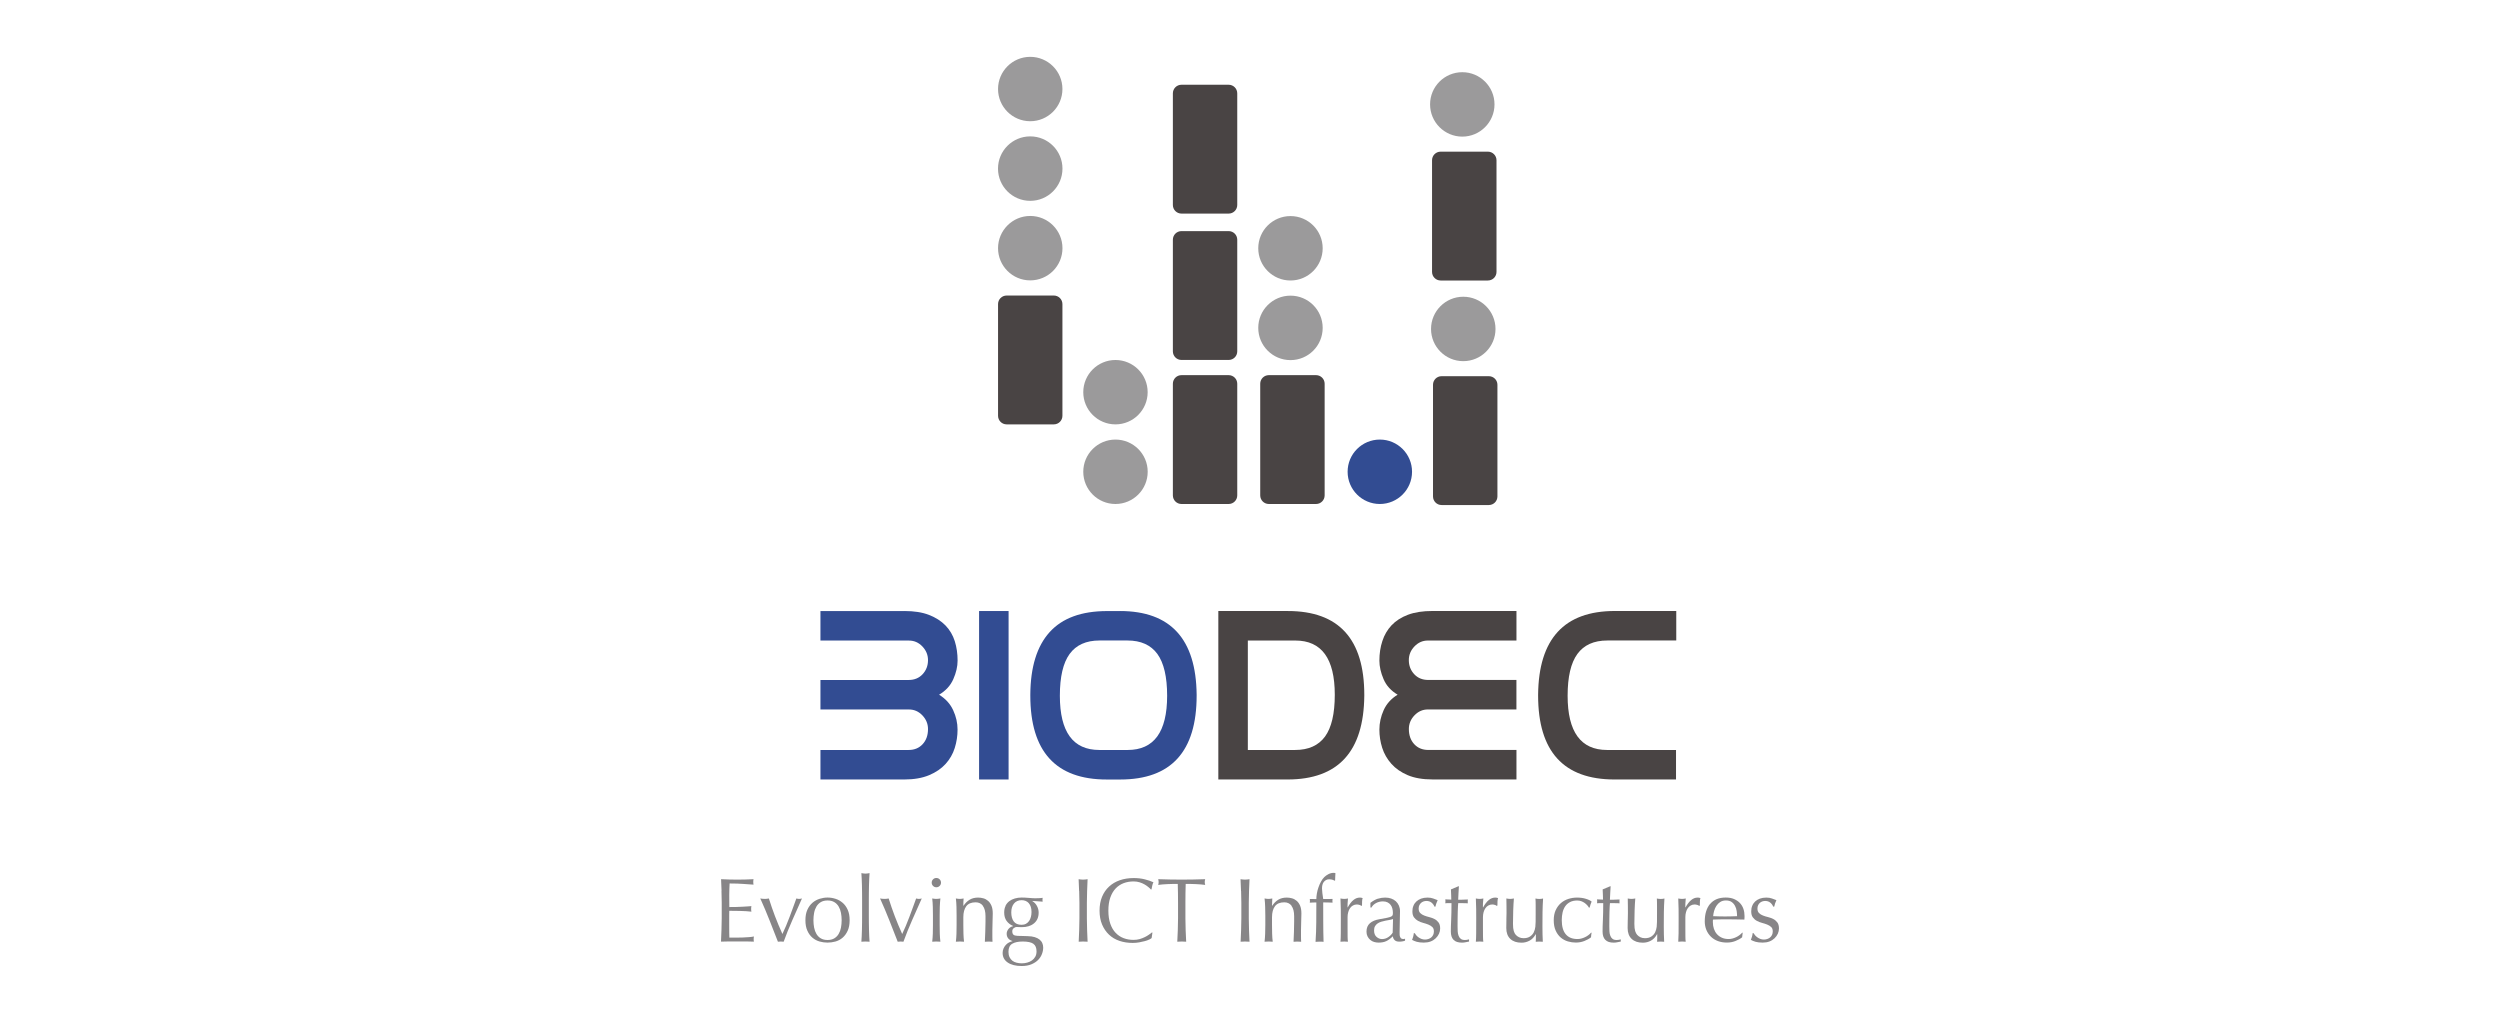 <?xml version="1.0" encoding="UTF-8"?><svg xmlns="http://www.w3.org/2000/svg" viewBox="0 0 623.62 255.12"><defs><style>.cls-1{fill:#fff;}.cls-2{fill:#324c92;}.cls-3{fill:#494444;}.cls-4{fill:#9b9a9b;}.cls-5{fill:#878587;}</style></defs><g id="BG"><rect class="cls-1" y="0" width="623.62" height="255.12"/></g><g id="Logo"><g><g><path class="cls-2" d="m225.62,152.42c2.41,0,4.45.32,6.12.97,1.67.65,3.04,1.53,4.12,2.64,1.07,1.12,1.84,2.42,2.31,3.92s.7,3.11.7,4.85c0,1.47-.36,3.01-1.07,4.62-.71,1.61-1.9,2.9-3.55,3.88,1.61.98,2.78,2.27,3.51,3.85.74,1.58,1.1,3.2,1.1,4.85,0,1.56-.23,3.09-.7,4.58-.47,1.5-1.23,2.82-2.28,3.98-1.05,1.16-2.42,2.1-4.12,2.81-1.7.71-3.75,1.07-6.16,1.07h-20.94v-7.36h22.01c1.43,0,2.59-.48,3.48-1.44.89-.96,1.34-2.22,1.34-3.78,0-1.29-.47-2.43-1.4-3.41-.94-.98-2.05-1.47-3.35-1.47h-22.08v-7.36h22.01c1.43,0,2.59-.48,3.48-1.44.89-.96,1.34-2.13,1.34-3.51,0-1.3-.47-2.43-1.4-3.41-.94-.98-2.05-1.47-3.35-1.47h-22.08v-7.36h20.95Z"/><path class="cls-2" d="m244.23,152.42h7.36v42.02h-7.36v-42.02Z"/><path class="cls-2" d="m279.36,152.42c12.62,0,19,6.96,19.14,20.88v.2c0,13.96-6.36,20.95-19.07,20.95h-3.35c-12.71,0-19.07-6.98-19.07-20.95v-.2c.04-6.91,1.65-12.12,4.82-15.62,3.17-3.5,7.94-5.25,14.32-5.25h3.21Zm1.94,34.66c6.56,0,9.84-4.51,9.84-13.52,0-4.73-.82-8.21-2.44-10.44-1.63-2.23-4.12-3.35-7.46-3.35h-6.96c-3.35,0-5.83,1.12-7.46,3.35-1.63,2.23-2.44,5.71-2.44,10.44,0,9.01,3.28,13.52,9.84,13.52h7.09Z"/><path class="cls-3" d="m321.25,152.42c12.71,0,19.07,6.98,19.07,20.94v.2c-.13,13.92-6.51,20.88-19.14,20.88h-17.27v-42.02h17.33Zm-9.97,34.66h11.78c3.35,0,5.83-1.12,7.46-3.34,1.63-2.23,2.44-5.71,2.44-10.44,0-9.01-3.28-13.52-9.84-13.52h-11.85v27.3Z"/><path class="cls-3" d="m378.26,159.78h-22.08c-1.3,0-2.41.49-3.35,1.47-.94.98-1.4,2.12-1.4,3.41,0,1.38.45,2.55,1.34,3.51.89.96,2.05,1.44,3.48,1.44h22.02v7.36h-22.08c-1.3,0-2.41.49-3.35,1.47-.94.98-1.4,2.12-1.4,3.41,0,1.56.45,2.82,1.34,3.78.89.96,2.05,1.44,3.48,1.44h22.02v7.36h-20.94c-2.46,0-4.52-.36-6.19-1.07-1.67-.71-3.04-1.66-4.08-2.84-1.05-1.18-1.81-2.51-2.28-3.98-.47-1.47-.7-2.99-.7-4.55,0-1.65.36-3.27,1.07-4.85.71-1.58,1.87-2.87,3.48-3.85-1.65-.98-2.83-2.27-3.51-3.88-.69-1.61-1.04-3.15-1.04-4.62,0-1.74.24-3.37.74-4.88.49-1.52,1.26-2.83,2.31-3.95,1.05-1.11,2.41-1.98,4.08-2.61,1.67-.63,3.71-.94,6.12-.94h20.94v7.36h0Z"/><path class="cls-3" d="m402.75,194.44c-12.71,0-19.07-6.98-19.07-20.95v-.2c.13-13.92,6.51-20.88,19.14-20.88h15.32v7.36h-17.2c-3.35,0-5.83,1.12-7.46,3.35-1.63,2.23-2.44,5.71-2.44,10.44,0,9.01,3.28,13.52,9.84,13.52h17.2v7.36h-15.32Z"/></g><g><path class="cls-4" d="m256.99,53.87c4.44,0,8.04,3.6,8.04,8.04s-3.6,8.03-8.04,8.03-8.03-3.6-8.03-8.03,3.6-8.04,8.03-8.04Z"/><circle class="cls-4" cx="256.99" cy="42.06" r="8.04"/><circle class="cls-4" cx="256.99" cy="22.21" r="8.03"/><path class="cls-4" d="m278.25,109.65c4.44,0,8.04,3.6,8.04,8.03s-3.6,8.04-8.04,8.04-8.03-3.6-8.03-8.04c0-4.44,3.6-8.03,8.03-8.03Z"/><path class="cls-2" d="m344.2,109.65c4.44,0,8.03,3.6,8.03,8.03s-3.59,8.04-8.03,8.04-8.04-3.6-8.04-8.04,3.6-8.03,8.04-8.03Z"/><circle class="cls-4" cx="278.25" cy="97.83" r="8.03"/><path class="cls-3" d="m262.88,73.72c1.18,0,2.14.96,2.14,2.14v27.86c0,1.18-.96,2.14-2.14,2.14h-11.78c-1.18,0-2.14-.96-2.14-2.14v-27.86c0-1.18.96-2.14,2.14-2.14h11.78Z"/><path class="cls-3" d="m306.49,93.58c1.18,0,2.14.96,2.14,2.14v27.86c0,1.18-.96,2.14-2.14,2.14h-11.78c-1.18,0-2.14-.96-2.14-2.14v-27.86c0-1.18.96-2.14,2.14-2.14h11.78Z"/><path class="cls-3" d="m328.29,93.58c1.18,0,2.14.96,2.14,2.14v27.86c0,1.18-.96,2.14-2.14,2.14h-11.79c-1.18,0-2.14-.96-2.14-2.14v-27.86c0-1.18.96-2.14,2.14-2.14h11.79Z"/><path class="cls-3" d="m306.49,57.65c1.18,0,2.14.96,2.14,2.14v27.86c0,1.19-.96,2.14-2.14,2.14h-11.78c-1.18,0-2.14-.96-2.14-2.14v-27.86c0-1.18.96-2.14,2.14-2.14h11.78Z"/><path class="cls-3" d="m306.49,21.14c1.18,0,2.14.96,2.14,2.14v27.86c0,1.18-.96,2.14-2.14,2.14h-11.78c-1.18,0-2.14-.96-2.14-2.14v-27.86c0-1.18.96-2.14,2.14-2.14h11.78Z"/><path class="cls-4" d="m321.91,73.75c4.44,0,8.03,3.6,8.03,8.04s-3.59,8.04-8.03,8.04-8.04-3.6-8.04-8.04,3.6-8.04,8.04-8.04Z"/><path class="cls-3" d="m371.39,93.84c1.18,0,2.14.96,2.14,2.14v27.86c0,1.18-.96,2.14-2.14,2.14h-11.79c-1.18,0-2.14-.96-2.14-2.14v-27.86c0-1.19.96-2.14,2.14-2.14h11.79Z"/><path class="cls-4" d="m365.01,74.02c4.44,0,8.04,3.6,8.04,8.04s-3.6,8.03-8.04,8.03-8.04-3.6-8.04-8.03,3.6-8.04,8.04-8.04Z"/><path class="cls-3" d="m371.15,37.83c1.18,0,2.15.96,2.15,2.14v27.86c0,1.18-.96,2.14-2.15,2.14h-11.79c-1.18,0-2.14-.96-2.14-2.14v-27.86c0-1.18.96-2.14,2.14-2.14h11.79Z"/><path class="cls-4" d="m364.77,18.01c4.43,0,8.03,3.6,8.03,8.03s-3.6,8.04-8.03,8.04-8.04-3.6-8.04-8.04,3.6-8.03,8.04-8.03Z"/><path class="cls-4" d="m321.91,53.9c4.44,0,8.03,3.6,8.03,8.03s-3.59,8.04-8.03,8.04-8.04-3.6-8.04-8.04,3.6-8.03,8.04-8.03Z"/></g><g><path class="cls-5" d="m179.99,222.22c-.04-.97-.08-1.94-.12-2.91.68.03,1.36.06,2.03.08.67.02,1.35.03,2.03.03s1.35-.01,2.02-.03c.67-.02,1.34-.05,2.02-.08-.05.23-.07.45-.07.68s.02.45.07.68c-.48-.03-.93-.06-1.33-.09-.4-.03-.83-.06-1.27-.09-.45-.03-.94-.06-1.46-.08-.53-.02-1.17-.03-1.91-.03-.01.48-.03.95-.06,1.39s-.03.94-.03,1.5c0,.59,0,1.17.01,1.72,0,.56.01.99.01,1.27.67,0,1.26,0,1.79-.02.53-.02,1.01-.03,1.45-.06.44-.02.84-.05,1.21-.07.37-.02.72-.05,1.06-.08-.05.23-.07.46-.07.7,0,.23.02.45.07.68-.39-.05-.85-.08-1.37-.12-.52-.03-1.04-.05-1.57-.06-.52,0-1.01-.02-1.48-.02-.46,0-.83-.01-1.1-.01,0,.14,0,.28-.01.44,0,.16-.01.36-.01.6v2.25c0,.86,0,1.58.01,2.13,0,.56.02.98.03,1.27h1.59c.57,0,1.14-.01,1.69-.03.55-.02,1.07-.05,1.57-.09.49-.04.92-.09,1.28-.17-.03.11-.05.22-.06.35,0,.13-.01.25-.01.35,0,.24.02.44.07.59-.68-.03-1.36-.05-2.03-.05h-4.12c-.68,0-1.37.01-2.07.05.05-.97.09-1.94.12-2.9.04-.96.06-1.94.06-2.94v-3.91c0-1-.02-1.99-.06-2.95Z"/><path class="cls-5" d="m191.95,229.55c-.7-1.79-1.47-3.59-2.3-5.43.2.03.39.06.57.08.18.02.37.03.57.03.17,0,.33-.01.5-.03.17-.02.33-.05.5-.08.47,1.5.98,2.97,1.53,4.42.55,1.44,1.17,2.93,1.85,4.44.3-.62.6-1.29.9-2.01.3-.72.59-1.46.89-2.24.3-.77.58-1.55.86-2.33.28-.78.56-1.54.83-2.28.27.08.51.11.7.11s.43-.04.7-.11c-.82,1.83-1.62,3.64-2.41,5.43-.79,1.79-1.51,3.57-2.16,5.36-.23-.03-.46-.05-.7-.05s-.48.01-.73.05c-.7-1.79-1.4-3.57-2.1-5.36Z"/><path class="cls-5" d="m201.4,226.93c.33-.72.75-1.3,1.28-1.75.53-.45,1.12-.77,1.78-.98.66-.2,1.31-.31,1.96-.31s1.32.1,1.98.31c.65.2,1.24.53,1.77.98.53.44.96,1.03,1.28,1.75.33.72.49,1.59.49,2.62s-.16,1.9-.49,2.62c-.33.72-.75,1.3-1.28,1.75-.53.45-1.12.76-1.77.94-.65.18-1.31.27-1.98.27s-1.3-.09-1.96-.27c-.66-.18-1.25-.5-1.78-.94-.53-.45-.96-1.03-1.28-1.75-.33-.72-.49-1.59-.49-2.62s.16-1.9.49-2.62Zm1.68,4.46c.11.59.31,1.12.58,1.58.27.46.63.83,1.09,1.1.45.27,1.01.41,1.68.41s1.23-.14,1.68-.41c.45-.27.82-.64,1.09-1.1.27-.46.47-.99.58-1.58.11-.59.17-1.2.17-1.84s-.06-1.25-.17-1.84c-.11-.59-.31-1.12-.58-1.58-.27-.46-.64-.83-1.09-1.1-.45-.27-1.01-.41-1.68-.41s-1.23.14-1.68.41c-.45.27-.82.64-1.09,1.1-.27.46-.47.99-.58,1.58-.11.59-.17,1.2-.17,1.84s.06,1.25.17,1.84Z"/><path class="cls-5" d="m215.04,222.65c0-.6-.02-1.2-.03-1.79-.02-.59-.03-1.15-.06-1.69-.02-.54-.05-1-.08-1.37.42.08.76.12,1.02.12s.6-.04,1.02-.12c-.03.38-.06.84-.08,1.37-.02.54-.04,1.1-.06,1.69-.01.59-.03,1.19-.03,1.79,0,.61-.01,1.17-.01,1.68v4.11c0,.51,0,1.08.01,1.68,0,.61.02,1.21.03,1.79.01.59.03,1.15.06,1.68.02.53.05.97.08,1.32-.35-.03-.69-.05-1.02-.05s-.68.01-1.02.05c.03-.35.06-.79.08-1.32.02-.53.04-1.09.06-1.68.01-.59.03-1.19.03-1.79,0-.6.01-1.17.01-1.68v-4.11c0-.51,0-1.08-.01-1.68Z"/><path class="cls-5" d="m221.83,229.55c-.7-1.79-1.47-3.59-2.3-5.43.2.03.39.06.57.08.18.02.37.03.57.03.17,0,.33-.01.5-.03.17-.02.33-.05.5-.08.47,1.5.98,2.97,1.53,4.42.55,1.44,1.17,2.93,1.85,4.44.3-.62.6-1.29.9-2.01.3-.72.59-1.46.89-2.24.29-.77.58-1.55.86-2.33.28-.78.56-1.54.83-2.28.27.08.51.11.7.11s.43-.04.7-.11c-.82,1.83-1.62,3.64-2.41,5.43-.79,1.79-1.51,3.57-2.16,5.36-.23-.03-.46-.05-.7-.05s-.48.01-.73.05c-.7-1.79-1.4-3.57-2.1-5.36Z"/><path class="cls-5" d="m232.75,219.35c.23-.23.5-.34.82-.34s.59.11.82.34c.23.23.34.5.34.82s-.11.59-.34.82c-.23.23-.5.34-.82.34s-.59-.11-.82-.34c-.23-.23-.34-.5-.34-.82,0-.32.11-.59.34-.82Zm-.06,6.87c-.02-.75-.07-1.45-.15-2.1.42.08.76.11,1.02.11s.6-.04,1.02-.11c-.08.65-.12,1.35-.15,2.1-.02.75-.03,1.46-.03,2.15v2.36c0,.68.01,1.4.03,2.15.02.75.07,1.43.15,2.03-.35-.03-.69-.05-1.02-.05s-.68.01-1.02.05c.08-.61.12-1.28.15-2.03.02-.75.03-1.46.03-2.15v-2.36c0-.68-.01-1.4-.03-2.15Z"/><path class="cls-5" d="m245.19,225.95c-.44-.58-1.04-.87-1.82-.87-1.06,0-1.84.32-2.33.97-.49.65-.74,1.57-.74,2.75v1.93c0,.68.01,1.4.03,2.15.02.75.07,1.43.15,2.03-.35-.03-.69-.05-1.02-.05s-.67.01-1.02.05c.08-.61.12-1.28.15-2.03.02-.75.03-1.46.03-2.15v-2.36c0-.68-.01-1.4-.03-2.15-.02-.75-.07-1.45-.15-2.1.42.08.76.11,1.02.11.12,0,.25-.01.4-.03.14-.02.31-.05.51-.08-.05.61-.07,1.21-.07,1.82h.05c.43-.65.93-1.15,1.53-1.51.59-.36,1.3-.53,2.12-.53.43,0,.85.06,1.29.18s.82.33,1.17.63c.35.29.63.7.85,1.2.22.51.33,1.15.33,1.94,0,.65-.02,1.32-.05,2.01-.03.69-.05,1.42-.05,2.19v1.48c0,.24,0,.48.01.72,0,.23.02.46.03.67-.31-.03-.63-.05-.97-.05s-.64.01-.94.05c.03-.79.06-1.6.1-2.43.04-.83.06-1.69.06-2.56v-1.39c0-1.13-.22-1.99-.66-2.57Z"/><path class="cls-5" d="m250.82,225.95c.23-.46.54-.84.94-1.15.4-.3.86-.53,1.39-.68.52-.15,1.08-.23,1.67-.23.29,0,.56,0,.83.02.26.02.6.04,1.01.07.35.03.66.05.93.07.27.02.49.02.66.02.85,0,1.46-.04,1.84-.11-.01.08-.03.15-.03.24,0,.08-.01.16-.01.24s0,.16.01.24c0,.08.02.16.03.24-.44-.03-.87-.06-1.28-.1-.42-.04-.83-.06-1.24-.08l-.05.05c.47.26.85.66,1.14,1.19.29.54.43,1.09.43,1.67,0,1.14-.38,2.02-1.15,2.67-.76.64-1.79.96-3.08.96-.21,0-.42,0-.62-.02-.2-.02-.41-.02-.62-.02-.27,0-.53.1-.76.3-.24.2-.35.45-.35.75,0,.39.09.68.28.86.19.18.54.28,1.05.3.42.02.84.03,1.25.03.41,0,.83.02,1.25.04.7.01,1.29.1,1.78.25.49.15.89.36,1.2.61.31.26.54.55.68.89.14.33.22.69.22,1.09,0,.53-.1,1.07-.31,1.61-.2.55-.52,1.04-.95,1.48-.43.44-.99.8-1.67,1.09-.68.29-1.5.43-2.45.43-1.47,0-2.63-.29-3.47-.87-.85-.58-1.27-1.38-1.27-2.4,0-.39.07-.76.22-1.09.14-.33.33-.63.56-.88.23-.26.48-.46.77-.61.29-.15.58-.27.89-.34v-.05c-.47-.14-.83-.36-1.07-.68-.24-.32-.36-.69-.36-1.13,0-.26.05-.49.15-.7.1-.21.22-.4.37-.57.15-.17.33-.3.52-.41.2-.1.39-.17.57-.2v-.05c-.7-.3-1.24-.73-1.64-1.28-.39-.55-.59-1.24-.59-2.08,0-.64.11-1.18.34-1.64Zm6.93,9.46c-.53-.36-1.41-.55-2.63-.55-1.14,0-2.01.19-2.63.56-.62.37-.93,1.04-.93,2.01,0,.51.09.95.26,1.32.17.36.41.66.7.89.3.23.65.4,1.06.5.41.11.85.16,1.32.16s.9-.06,1.34-.18c.44-.12.83-.3,1.17-.54.34-.24.62-.55.83-.92.21-.37.32-.81.32-1.33,0-.91-.27-1.54-.8-1.9Zm-1.11-10.11c-.45-.5-1.05-.75-1.79-.75-.82,0-1.45.28-1.91.83-.45.55-.68,1.29-.68,2.22s.21,1.71.62,2.26c.42.55,1.06.83,1.94.83.44,0,.81-.09,1.12-.26.31-.17.57-.41.77-.7.2-.3.36-.63.45-1.02.1-.38.15-.79.15-1.22,0-.95-.23-1.68-.68-2.18Z"/><path class="cls-5" d="m269.18,222.25c-.04-.96-.08-1.94-.12-2.94.2.03.39.06.57.08.18.02.36.03.55.03s.36-.01.55-.03c.18-.02.37-.05.57-.08-.05,1-.09,1.98-.12,2.94-.04.96-.06,1.94-.06,2.94v3.91c0,1,.02,1.98.06,2.95.04.97.08,1.92.12,2.86-.35-.03-.72-.05-1.11-.05s-.76.01-1.11.05c.05-.94.09-1.89.12-2.86.04-.97.06-1.95.06-2.95v-3.91c0-1-.02-1.98-.06-2.94Z"/><path class="cls-5" d="m286.64,234.38c-.3.14-.65.27-1.07.38-.42.11-.88.22-1.4.31-.51.09-1.05.14-1.61.14-1.2,0-2.3-.17-3.31-.51-1.01-.34-1.89-.86-2.62-1.56-.74-.7-1.31-1.55-1.73-2.55-.42-1.01-.62-2.15-.62-3.44s.21-2.44.62-3.44c.42-1.01,1-1.86,1.75-2.55.75-.7,1.65-1.23,2.69-1.59,1.04-.36,2.19-.54,3.45-.54,1,0,1.91.1,2.74.31.83.2,1.56.45,2.19.74-.12.21-.22.5-.3.86-.08.36-.14.67-.18.91l-.14.04c-.15-.18-.36-.38-.64-.61-.27-.23-.59-.45-.95-.66-.36-.21-.77-.39-1.23-.53-.45-.14-.95-.22-1.5-.22-.89,0-1.72.14-2.49.43-.76.29-1.43.73-2,1.33-.57.6-1.01,1.36-1.33,2.27s-.48,2-.48,3.26.16,2.34.48,3.26c.32.92.76,1.67,1.33,2.27.57.6,1.23,1.04,2,1.33.76.29,1.59.43,2.49.43.54,0,1.05-.07,1.51-.2.46-.14.89-.3,1.27-.49.39-.19.73-.39,1.04-.61.31-.22.57-.41.78-.58l.09.09-.2,1.34c-.14.12-.35.25-.65.4Z"/><path class="cls-5" d="m293.78,220.49c-.39,0-.81,0-1.24.01-.43,0-.86.02-1.3.04-.43.02-.85.05-1.25.08-.4.03-.76.07-1.08.12.08-.27.11-.51.11-.73,0-.17-.04-.4-.11-.7,1,.03,1.98.06,2.93.08.95.02,1.93.03,2.93.03s1.97-.01,2.93-.03c.95-.02,1.93-.05,2.93-.08-.08.3-.11.54-.11.73,0,.2.04.43.11.7-.32-.05-.68-.08-1.08-.12-.4-.03-.82-.06-1.25-.08-.43-.02-.86-.04-1.29-.04-.43,0-.84-.01-1.24-.01-.05,1.56-.07,3.13-.07,4.7v3.91c0,1,.02,1.98.06,2.95.04.97.08,1.92.13,2.86-.35-.03-.72-.05-1.11-.05s-.76.01-1.11.05c.05-.94.09-1.89.13-2.86.04-.97.06-1.95.06-2.95v-3.91c0-1.57-.02-3.14-.07-4.7Z"/><path class="cls-5" d="m309.57,222.25c-.04-.96-.08-1.94-.12-2.94.2.03.39.06.57.08.18.02.36.03.55.03s.36-.01.55-.03c.18-.02.37-.05.57-.08-.05,1-.09,1.98-.12,2.94-.04.96-.06,1.94-.06,2.94v3.91c0,1,.02,1.98.06,2.95.04.97.08,1.92.12,2.86-.35-.03-.72-.05-1.11-.05s-.76.01-1.11.05c.04-.94.09-1.89.12-2.86.04-.97.06-1.95.06-2.95v-3.91c0-1-.02-1.98-.06-2.94Z"/><path class="cls-5" d="m322.19,225.95c-.44-.58-1.05-.87-1.82-.87-1.06,0-1.84.32-2.33.97-.49.65-.74,1.57-.74,2.75v1.93c0,.68.01,1.4.03,2.15.02.75.07,1.43.15,2.03-.35-.03-.69-.05-1.02-.05s-.67.01-1.02.05c.08-.61.12-1.28.15-2.03.02-.75.04-1.46.04-2.15v-2.36c0-.68-.01-1.4-.04-2.15-.02-.75-.07-1.45-.15-2.1.42.08.76.11,1.02.11.12,0,.26-.01.4-.03.15-.02.31-.05.51-.08-.04.61-.07,1.21-.07,1.82h.05c.42-.65.93-1.15,1.52-1.51.59-.36,1.3-.53,2.12-.53.42,0,.85.06,1.29.18.43.12.82.33,1.17.63.35.29.63.7.85,1.2.22.51.33,1.15.33,1.94,0,.65-.02,1.32-.05,2.01-.03.69-.05,1.42-.05,2.19v1.48c0,.24,0,.48.01.72,0,.23.02.46.03.67-.31-.03-.63-.05-.96-.05s-.64.01-.94.05c.03-.79.06-1.6.1-2.43.04-.83.05-1.69.05-2.56v-1.39c0-1.13-.22-1.99-.66-2.57Z"/><path class="cls-5" d="m331.63,219.33c-.33,0-.62.06-.85.19-.23.13-.43.3-.58.5-.15.2-.26.44-.33.72-.07.27-.1.56-.1.86,0,.27.03.67.09,1.18.06.52.13,1.01.21,1.48.39,0,.78,0,1.17-.01.39,0,.78-.01,1.17-.01-.01.08-.02.15-.03.23,0,.08-.01.15-.01.23s0,.15.01.23.02.15.03.23c-.39-.01-.78-.03-1.17-.04-.39-.02-.78-.02-1.17-.02,0,1.65,0,3.29.01,4.92,0,1.63.03,3.27.08,4.92-.17-.03-.34-.05-.51-.05h-.48c-.32,0-.66.01-1.01.05.11-1.65.17-3.28.18-4.89.01-1.61.02-3.26.02-4.94-.27,0-.54,0-.82.02-.27.02-.55.03-.82.04.02-.08.03-.15.03-.23,0-.08.01-.15.01-.23s0-.15-.01-.23c0-.08-.02-.15-.03-.23.27,0,.55,0,.83.01.28,0,.55.01.81.01,0-.44.05-.92.14-1.43.09-.52.22-1.02.4-1.52.17-.5.38-.97.63-1.42.24-.45.51-.82.82-1.12.27-.27.62-.51,1.03-.73.42-.21.84-.32,1.29-.32.16,0,.32.02.45.07-.01.3-.03.61-.05.91-.02.3-.03.6-.03.91l-.14.07c-.36-.23-.78-.34-1.25-.34Z"/><path class="cls-5" d="m339.14,225.74c-.22-.08-.44-.12-.67-.12-.36,0-.69.08-.98.25-.29.16-.53.39-.73.67-.2.28-.35.61-.45,1-.11.39-.16.8-.16,1.24v2.5c0,1.01,0,1.79.01,2.33,0,.54.04.97.08,1.3-.3-.03-.6-.05-.91-.05-.33,0-.65.01-.95.05.05-.51.07-1.22.08-2.1,0-.89.01-1.97.01-3.26v-.73c0-.59,0-1.27-.01-2.04s-.03-1.66-.08-2.66c.17.03.33.06.48.08.15.02.31.03.48.03.14,0,.28-.01.43-.03.15-.02.31-.05.48-.08-.06.54-.09.98-.1,1.3,0,.32-.01.62-.01.91l.05.02c.89-1.64,1.89-2.45,3-2.45.14,0,.26,0,.35.02.1.02.22.05.37.11-.08.18-.12.46-.14.83-.02.37-.02.71-.02,1.01l-.16.11c-.08-.09-.23-.17-.44-.25Z"/><path class="cls-5" d="m343.76,224.17c.57-.18,1.16-.27,1.77-.27.54,0,1.05.08,1.5.24.45.16.84.39,1.16.68.32.3.58.65.76,1.07.18.42.28.87.28,1.37,0,.86-.02,1.72-.05,2.58-.03.86-.05,1.76-.05,2.71,0,.18,0,.37.01.58,0,.2.04.38.1.54.06.16.15.29.26.4.12.11.29.16.51.16.08,0,.16,0,.24-.01.08,0,.16-.03.24-.08v.5c-.17.08-.38.14-.63.18-.25.05-.52.07-.83.07-.49,0-.87-.12-1.13-.37-.26-.25-.41-.57-.46-.97-.54.55-1.08.95-1.61,1.2-.53.26-1.18.38-1.95.38-.38,0-.74-.05-1.11-.16-.36-.1-.68-.28-.96-.52-.28-.24-.51-.53-.68-.87-.17-.34-.26-.73-.26-1.17,0-.91.28-1.61.85-2.11.57-.5,1.35-.83,2.34-1,.81-.14,1.45-.25,1.91-.35.46-.1.8-.2,1.02-.3s.35-.23.4-.37c.05-.14.07-.33.07-.56,0-.38-.05-.74-.14-1.09-.09-.35-.23-.65-.43-.91-.2-.26-.45-.47-.77-.63-.32-.16-.7-.24-1.16-.24-.61,0-1.17.14-1.69.41-.52.27-.91.65-1.17,1.13h-.25v-1.18c.68-.52,1.31-.87,1.89-1.05Zm2.83,5.31c-.34.06-.68.12-1.03.19-.35.07-.69.16-1.03.26-.34.1-.64.25-.9.43-.26.18-.48.41-.63.68-.16.27-.24.62-.24,1.05,0,.71.2,1.25.61,1.61.41.36.86.55,1.36.55.57,0,1.1-.16,1.57-.48.48-.32.84-.69,1.1-1.11l.09-3.41c-.26.09-.55.17-.89.23Z"/><path class="cls-5" d="m353.26,233.3c.16.18.35.35.57.51.22.16.47.29.75.4.28.11.58.16.9.16.29,0,.56-.05.83-.14.27-.09.5-.22.7-.38.2-.17.37-.38.49-.64.12-.26.18-.55.18-.89,0-.47-.13-.83-.4-1.08-.27-.25-.59-.45-.99-.61-.4-.16-.83-.3-1.29-.42-.47-.12-.9-.29-1.29-.51-.39-.22-.72-.51-.99-.87-.27-.36-.4-.86-.4-1.5,0-.5.08-.96.25-1.37.16-.42.41-.78.73-1.08.32-.3.71-.54,1.18-.72.47-.17,1.01-.26,1.62-.26.56,0,1.03.08,1.42.23.38.15.75.29,1.1.41-.12.23-.23.51-.34.84-.11.33-.18.59-.2.77h-.27c-.12-.36-.36-.69-.7-.98-.35-.29-.78-.43-1.3-.43-.23,0-.45.04-.68.11-.23.08-.43.19-.61.34-.18.15-.33.35-.46.59-.12.24-.18.53-.18.86,0,.48.13.86.4,1.12.26.27.59.47.99.62.39.15.82.29,1.29.4.47.12.9.27,1.29.48.39.2.72.49.99.85.27.36.4.86.4,1.5,0,.44-.09.87-.28,1.29-.19.42-.46.8-.82,1.15-.36.34-.78.61-1.28.8-.5.19-1.07.28-1.7.28-.7,0-1.28-.07-1.75-.2-.47-.14-.86-.3-1.18-.48.09-.2.19-.47.28-.81s.15-.62.15-.85h.27c.07.15.19.32.35.5Z"/><path class="cls-5" d="m363.92,221.08c-.05.58-.08,1.14-.1,1.69-.02.55-.05,1.11-.08,1.67.16,0,.48,0,.93-.01.46,0,.94-.02,1.48-.06-.02.05-.02.13-.02.25v.48c0,.1,0,.18.02.23-.2-.01-.4-.02-.61-.03-.21,0-.44-.01-.68-.01h-1.11c-.02.06-.04.3-.06.73-.02.42-.04.93-.06,1.51-.02.58-.03,1.19-.03,1.83,0,.64-.01,1.21-.01,1.7,0,.42.01.84.03,1.25.02.41.09.78.22,1.1.12.33.3.59.55.78.24.2.59.29,1.04.29.12,0,.29-.01.49-.04.2-.03.38-.07.53-.12v.55c-.26.05-.54.1-.85.17-.31.07-.61.1-.9.1-.95,0-1.66-.23-2.11-.7-.46-.47-.68-1.16-.68-2.07,0-.41,0-.85.02-1.33.01-.48.03-1,.06-1.57.02-.57.04-1.19.06-1.88.01-.69.02-1.46.02-2.31h-.73c-.12,0-.25,0-.39.01-.14,0-.28.02-.43.03.01-.09.02-.18.03-.26,0-.08.01-.17.01-.26,0-.08,0-.15-.01-.23s-.02-.15-.03-.23c.68.05,1.18.07,1.5.07-.01-.3-.02-.68-.03-1.14,0-.45-.02-.92-.06-1.41l1.88-.79h.12Z"/><path class="cls-5" d="m372.92,225.74c-.22-.08-.44-.12-.67-.12-.36,0-.69.08-.98.25-.29.16-.53.39-.73.67-.2.28-.35.61-.46,1-.1.39-.16.8-.16,1.24v2.5c0,1.01,0,1.79.01,2.33s.03.97.08,1.3c-.3-.03-.61-.05-.91-.05-.34,0-.65.01-.95.05.05-.51.07-1.22.08-2.1,0-.89.01-1.97.01-3.26v-.73c0-.59,0-1.27-.01-2.04s-.03-1.66-.08-2.66c.17.03.33.06.48.08.15.02.31.03.48.03.14,0,.28-.01.43-.03.15-.02.31-.05.48-.08-.06.54-.1.98-.1,1.3,0,.32-.01.62-.01.91l.05.02c.89-1.64,1.89-2.45,3-2.45.14,0,.26,0,.35.02.1.02.22.05.38.11-.08.18-.12.46-.14.83-.02.37-.02.71-.02,1.01l-.16.11c-.08-.09-.23-.17-.44-.25Z"/><path class="cls-5" d="m375.76,229.42c.02-.57.04-1.13.04-1.69,0-.53,0-1.1-.01-1.72,0-.62-.02-1.25-.03-1.89.38.08.69.11.95.11.24,0,.55-.04.93-.11-.08.91-.13,1.9-.17,2.99-.04,1.08-.06,2.19-.06,3.33,0,.79.07,1.39.2,1.81.13.42.3.73.5.94.21.24.48.44.81.6.32.16.71.24,1.15.24.64,0,1.17-.14,1.59-.42.42-.28.73-.63.93-1.03.11-.26.19-.48.25-.66.06-.18.11-.42.15-.73.04-.3.06-.71.07-1.23,0-.51.01-1.22.01-2.11v-1.91c0-.33,0-.65-.01-.95,0-.3-.02-.59-.04-.86.17.03.33.06.48.08.15.02.31.03.48.03s.33-.01.48-.03c.15-.02.3-.05.46-.08-.08,1.18-.12,2.32-.14,3.42-.02,1.1-.02,2.26-.02,3.49,0,.68,0,1.35.02,2,.02.65.04,1.28.07,1.88-.3-.03-.6-.05-.88-.05s-.58.01-.89.05c.02-.14.03-.28.03-.43,0-.15.01-.31.01-.47v-.98h-.05c-.39.73-.9,1.26-1.52,1.6-.62.34-1.3.51-2.02.51-1.18,0-2.11-.31-2.78-.94s-1.01-1.53-1.01-2.71c0-.8.01-1.49.03-2.06Z"/><path class="cls-5" d="m388.08,227.01c.33-.71.77-1.3,1.31-1.76.54-.46,1.15-.8,1.85-1.02.69-.22,1.41-.33,2.13-.33.83,0,1.58.1,2.24.31.66.2,1.13.44,1.42.69-.11.23-.2.47-.28.72-.08.25-.16.51-.22.78h-.18c-.1-.2-.25-.4-.43-.6-.18-.2-.4-.39-.65-.57-.25-.17-.52-.32-.83-.43-.3-.11-.64-.17-1-.17-.68,0-1.27.12-1.76.37-.49.25-.9.59-1.21,1.03-.31.44-.54.96-.68,1.55-.14.6-.21,1.24-.21,1.94,0,1.56.33,2.74,1,3.53.67.8,1.64,1.19,2.93,1.19.3,0,.61-.04.93-.12.32-.08.63-.2.93-.34.3-.14.59-.31.85-.51.27-.2.5-.41.69-.64l.11.07c-.08.36-.12.73-.14,1.11-.45.36-1.02.67-1.69.93-.67.26-1.37.38-2.1.38-.65,0-1.31-.09-1.96-.28-.66-.19-1.25-.51-1.78-.95-.53-.45-.96-1.03-1.28-1.74-.33-.71-.49-1.58-.49-2.61,0-.98.17-1.83.5-2.54Z"/><path class="cls-5" d="m401.77,221.08c-.05.58-.08,1.14-.1,1.69-.02.55-.05,1.11-.08,1.67.16,0,.48,0,.93-.01.46,0,.94-.02,1.48-.06-.02.05-.02.13-.02.25v.48c0,.1,0,.18.02.23-.2-.01-.4-.02-.61-.03-.21,0-.44-.01-.68-.01h-1.11c-.02.06-.04.3-.06.73-.02.42-.04.93-.06,1.51-.01.58-.03,1.19-.03,1.83,0,.64-.01,1.21-.01,1.7,0,.42.01.84.03,1.25.02.41.09.78.22,1.1.12.33.3.59.55.78.24.2.59.29,1.04.29.12,0,.28-.01.49-.04.2-.03.38-.07.53-.12v.55c-.26.05-.54.1-.85.17-.31.07-.61.1-.9.1-.95,0-1.66-.23-2.11-.7-.46-.47-.68-1.16-.68-2.07,0-.41,0-.85.02-1.33.01-.48.03-1,.06-1.57.02-.57.04-1.19.06-1.88.01-.69.02-1.46.02-2.31h-.73c-.12,0-.25,0-.39.01-.14,0-.28.02-.43.03.02-.09.02-.18.03-.26,0-.08.01-.17.01-.26,0-.08,0-.15-.01-.23,0-.08-.02-.15-.03-.23.68.05,1.18.07,1.5.07-.02-.3-.03-.68-.03-1.14,0-.45-.02-.92-.06-1.41l1.88-.79h.11Z"/><path class="cls-5" d="m406.05,229.42c.02-.57.03-1.13.03-1.69,0-.53,0-1.1-.01-1.72,0-.62-.02-1.25-.03-1.89.38.08.7.11.95.11s.55-.04.93-.11c-.08.91-.13,1.9-.17,2.99-.04,1.08-.06,2.19-.06,3.33,0,.79.07,1.39.2,1.81.14.42.3.73.5.94.21.24.48.44.8.6s.71.24,1.15.24c.64,0,1.17-.14,1.59-.42.42-.28.73-.63.93-1.03.1-.26.19-.48.25-.66.06-.18.11-.42.15-.73.04-.3.06-.71.07-1.23,0-.51.01-1.22.01-2.11v-1.91c0-.33,0-.65-.01-.95,0-.3-.02-.59-.03-.86.17.03.33.06.48.08.15.02.31.03.48.03s.33-.01.48-.03c.15-.02.3-.05.45-.08-.08,1.18-.12,2.32-.14,3.42-.02,1.1-.02,2.26-.02,3.49,0,.68,0,1.35.02,2,.02.65.04,1.28.07,1.88-.3-.03-.6-.05-.89-.05s-.58.01-.88.05c.01-.14.02-.28.03-.43,0-.15.01-.31.01-.47v-.98h-.05c-.39.73-.9,1.26-1.52,1.6-.62.34-1.29.51-2.02.51-1.18,0-2.11-.31-2.78-.94s-1.01-1.53-1.01-2.71c0-.8.01-1.49.03-2.06Z"/><path class="cls-5" d="m423.4,225.74c-.22-.08-.44-.12-.67-.12-.36,0-.69.08-.98.25-.29.16-.53.39-.73.67-.2.28-.35.61-.45,1-.11.39-.16.8-.16,1.24v2.5c0,1.01,0,1.79.01,2.33,0,.54.03.97.08,1.3-.3-.03-.6-.05-.91-.05-.33,0-.65.01-.95.05.04-.51.07-1.22.08-2.1,0-.89.01-1.97.01-3.26v-.73c0-.59,0-1.27-.01-2.04,0-.77-.04-1.66-.08-2.66.16.03.32.06.48.08.15.02.31.03.48.03.14,0,.28-.01.43-.03.15-.02.31-.05.48-.08-.06.54-.09.98-.1,1.3,0,.32-.01.62-.01.91l.05.02c.9-1.64,1.89-2.45,3-2.45.14,0,.25,0,.35.02.1.02.22.05.37.11-.08.18-.12.46-.13.83-.02.37-.02.71-.02,1.01l-.16.11c-.08-.09-.22-.17-.44-.25Z"/><path class="cls-5" d="m426.6,225.48c.88-1.06,2.18-1.59,3.87-1.59.8,0,1.49.12,2.08.37.58.25,1.07.58,1.47,1,.39.42.68.9.87,1.46.19.56.28,1.16.28,1.79,0,.15,0,.3-.01.44,0,.14-.02.29-.03.44-.82-.02-1.63-.03-2.43-.05-.8-.02-1.61-.02-2.43-.02-.5,0-1,0-1.49.02-.49.02-.99.03-1.49.05-.01.08-.02.19-.02.34v.3c0,.59.09,1.14.26,1.66.18.52.43.96.76,1.33.33.37.74.67,1.23.89.48.22,1.05.33,1.68.33.3,0,.61-.04.93-.12.32-.08.63-.2.93-.34.3-.14.59-.31.85-.51.27-.2.5-.41.69-.64l.11.07-.14,1.11c-.45.36-1.02.67-1.69.93-.67.26-1.37.38-2.1.38-.82,0-1.56-.12-2.24-.37-.67-.25-1.26-.61-1.75-1.09-.49-.48-.87-1.04-1.14-1.69-.26-.65-.4-1.35-.4-2.11,0-1.86.44-3.32,1.33-4.39Zm2.5-.48c-.39.26-.7.58-.95.97-.25.38-.44.81-.57,1.27-.13.46-.21.9-.24,1.3.47.02.96.03,1.46.05.51.02,1,.02,1.49.02s1.01,0,1.52-.02c.51-.01,1.01-.03,1.5-.05,0-.41-.04-.84-.1-1.29s-.2-.88-.41-1.27c-.2-.39-.48-.72-.85-.98-.36-.26-.84-.38-1.43-.38-.56,0-1.03.13-1.42.39Z"/><path class="cls-5" d="m437.79,233.3c.16.18.35.35.57.51.22.16.47.29.75.4.28.11.58.16.9.16.29,0,.56-.05.83-.14.27-.09.5-.22.7-.38.2-.17.36-.38.49-.64.12-.26.18-.55.18-.89,0-.47-.13-.83-.4-1.08-.27-.25-.59-.45-.99-.61-.4-.16-.83-.3-1.29-.42-.47-.12-.9-.29-1.3-.51s-.72-.51-.99-.87c-.27-.36-.4-.86-.4-1.5,0-.5.08-.96.25-1.37.16-.42.41-.78.72-1.08.32-.3.71-.54,1.18-.72.47-.17,1.01-.26,1.61-.26.56,0,1.03.08,1.42.23.38.15.75.29,1.1.41-.12.23-.23.51-.34.84-.11.33-.17.59-.2.77h-.27c-.12-.36-.36-.69-.7-.98-.35-.29-.78-.43-1.3-.43-.23,0-.45.04-.68.11-.23.08-.43.19-.61.34-.18.15-.34.35-.45.59-.12.24-.18.53-.18.86,0,.48.13.86.4,1.12.26.27.59.47.99.62.39.15.82.29,1.3.4.47.12.9.27,1.29.48.39.2.72.49.99.85.26.36.4.86.4,1.5,0,.44-.1.87-.28,1.29-.19.42-.46.8-.82,1.15-.36.34-.78.61-1.28.8-.5.19-1.07.28-1.7.28-.7,0-1.28-.07-1.75-.2-.47-.14-.86-.3-1.18-.48.09-.2.18-.47.28-.81.1-.34.15-.62.15-.85h.27c.07.15.19.32.35.5Z"/></g></g></g></svg>